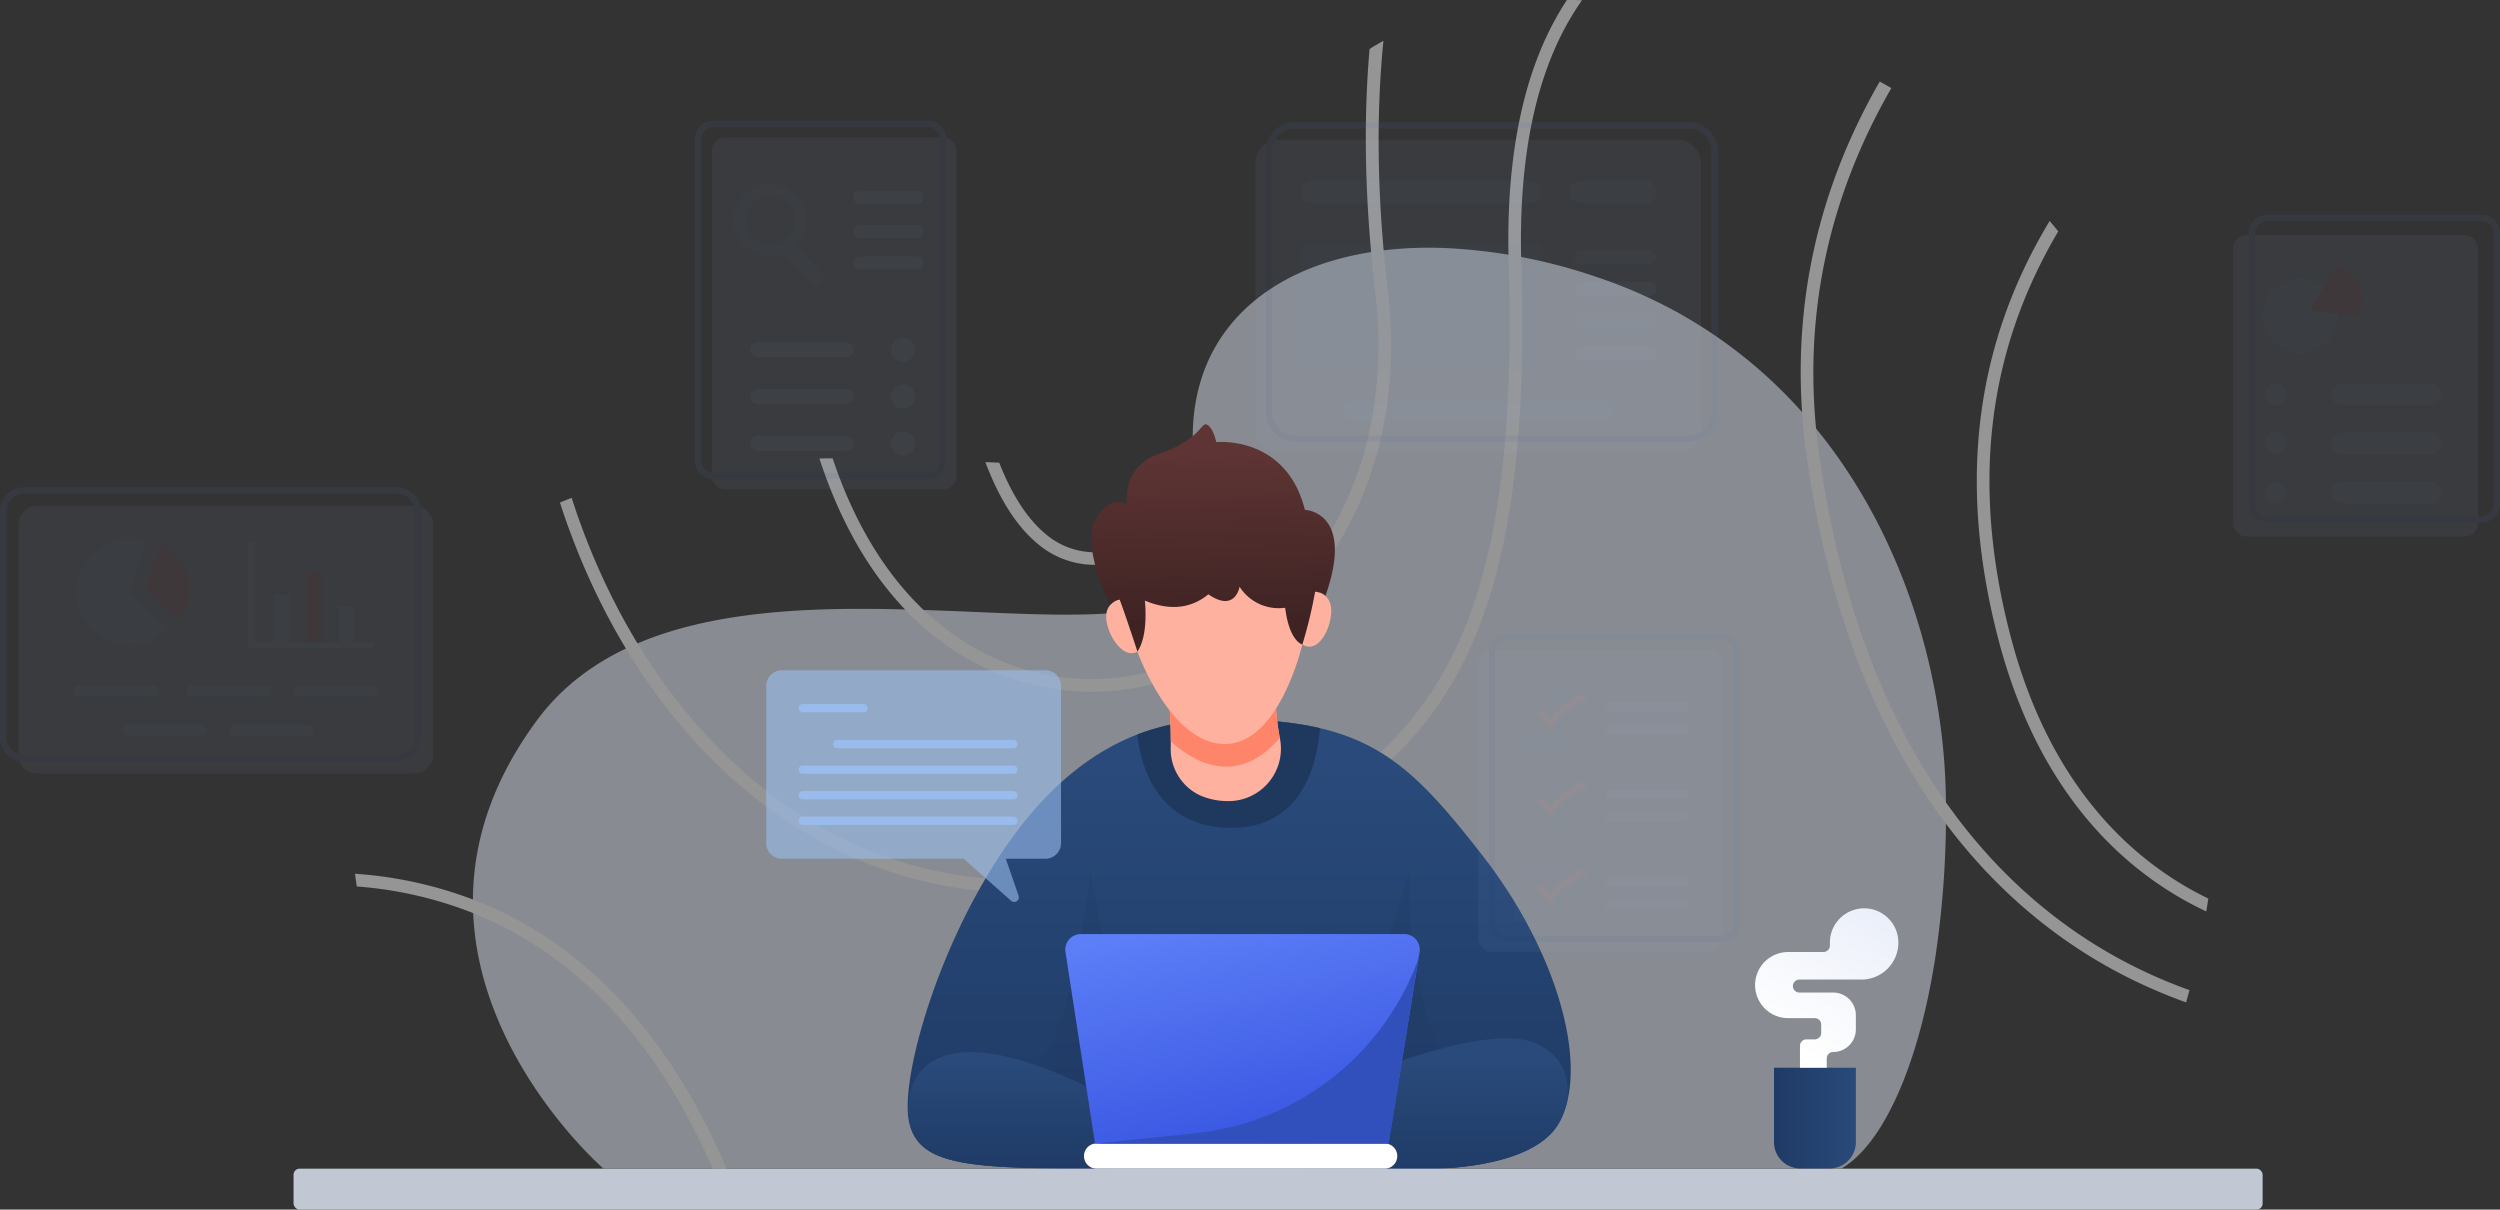 <svg xmlns="http://www.w3.org/2000/svg" xmlns:xlink="http://www.w3.org/1999/xlink" width="726.687" height="351.598"><rect width="100%" height="100%" fill="#333333" stroke="none"/><style><![CDATA[.B{fill:#9abced}.C{opacity:.5}.D{fill:#7ca6d8}.E{opacity:.6}.F{fill:#4f7eb7}.G{fill:#ea9ba1}.H{fill:#e83f54}]]></style><defs><linearGradient id="A" x1=".5" y1=".944" x2=".5" y2=".102"><stop offset="0" stop-color="#1f3a65"/><stop offset="1" stop-color="#294a7a"/></linearGradient><linearGradient id="B" y1="1.04" y2=".166" xlink:href="#A"/><linearGradient id="C" y1="1.031" y2=".253" xlink:href="#A"/><linearGradient id="D" x1=".703" y1=".96" x2=".33" y2="-.043"><stop offset="0" stop-color="#3855e1"/><stop offset="1" stop-color="#5c7ef7"/></linearGradient><linearGradient id="E" x1=".508" y1=".868" x2=".491" y2=".143"><stop offset="0" stop-color="#3f2323"/><stop offset="1" stop-color="#5e3434"/></linearGradient><linearGradient id="F" x1="0" y1=".5" x2="1" y2=".5" xlink:href="#A"/><linearGradient id="G" x1=".948" y1="-.448" x2=".223" y2=".846"><stop offset="0" stop-color="#e2e8f7"/><stop offset="1" stop-color="#fff"/></linearGradient><path id="H" d="M294.556 224.923H233.35a1.2 1.2 0 0 1-1.2-1.2h0a1.2 1.2 0 0 1 1.2-1.2h61.206a1.2 1.2 0 0 1 1.2 1.2h0a1.2 1.2 0 0 1-1.2 1.2z"/><path id="I" d="M489.66 206.68h-21.534a1.36 1.36 0 0 1-1.359-1.359h0a1.36 1.36 0 0 1 1.359-1.359h21.533a1.36 1.36 0 0 1 1.359 1.359h0a1.36 1.36 0 0 1-1.358 1.359z"/><path id="J" d="M664.645 114.625a3.2 3.2 0 0 1-6.4 0 3.2 3.2 0 0 1 5.463-2.263 3.2 3.2 0 0 1 .937 2.263z"/><path id="K" d="M706.434 117.828h-25.62a3.2 3.2 0 0 1-3.2-3.2h0a3.2 3.2 0 0 1 3.2-3.2h25.62a3.2 3.2 0 0 1 3.2 3.2h0a3.2 3.2 0 0 1-3.2 3.2z"/><path id="L" d="M245.873 103.808h-25.626c-.576 0-1.13-.23-1.537-.636s-.636-.96-.636-1.537h0c0-.576.23-1.13.636-1.537s.96-.636 1.537-.636h25.626c.576 0 1.13.23 1.537.636s.636.96.636 1.537h0c0 .576-.23 1.13-.636 1.537s-.96.636-1.537.636z"/><path id="M" d="M265.95 101.634a3.49 3.49 0 0 1-5.956 2.468 3.49 3.49 0 0 1 2.468-5.956 3.49 3.49 0 0 1 3.488 3.488z"/><path id="N" d="M479.464 86.07H459.75a2.06 2.06 0 0 1-2.059-2.06h0a2.06 2.06 0 0 1 2.059-2.06h19.715a2.06 2.06 0 0 1 2.06 2.06h0a2.06 2.06 0 0 1-2.061 2.06z"/></defs><g opacity=".48"><path d="M565.636 233.27c.173 14.903-.835 29.796-3.015 44.54-.144 1-.3 2-.476 2.957-1.068 6.447-2.366 12.462-3.836 18.015q-.4 1.428-.78 2.813c-5.654 19.76-13.688 33.117-22.255 38.05h-359.91s-30.68-26.6-36.838-64.59c-.16-.966-.3-1.933-.418-2.913-2.394-18.9 1.456-40.444 18.03-62.844 7.558-10.2 17.5-17.294 28.9-22.183l2.683-1.082c16.918-6.62 36.795-8.7 56.757-9.015l3.028-.03c11.885-.086 23.74.4 34.977.852l3.174.144c18.145.764 34.5 1.327 46.372-.85h.016a45.46 45.46 0 0 0 3.144-.692h.014c13.14-3.217 19.616-10.673 14.958-26.712-9.03-31.112.216-53.915 20.337-66.508 1.025-.648 2.092-1.27 3.174-1.86 11.38-6.173 25.76-9.4 42.03-9.36 1.14 0 2.293.03 3.462.057 15.195.62 30.222 3.43 44.612 8.35 8.155 2.697 16.05 6.13 23.583 10.255.894.49 1.788 1 2.654 1.515 13.752 7.97 26.017 18.268 36.246 30.434.677.778 1.326 1.572 1.976 2.38 25.863 31.875 37.142 73.026 37.402 108.277z" fill="#e4ebf7"/><path d="M636.442 287.8q-.494 1.812-1 3.57a151.68 151.68 0 0 1-21.122-9.445c-33.5-18.194-76.143-58.718-89.066-148.553-5.564-38.73 1.538-75.612 21.14-109.676 1.134.623 2.27 1.263 3.368 1.922-17.206 29.87-26.87 65.582-20.884 107.223 12.7 88.242 54.325 127.98 87.015 145.77a143.75 143.75 0 0 0 20.537 9.19zm5.472-26.615l-.6 3.752c-21.16-9.94-47.827-31.556-60.274-78.486-12.025-45.448-7.23-85.8 14.735-122.213a101.6 101.6 0 0 1 2.508 3.02c-20.886 35.288-25.332 74.33-13.7 118.26 11.893 44.898 37.097 65.875 57.322 75.667zM442.203 76.7c1.775 59.634-5.016 98.163-22.02 124.96-17.8 28.078-47.516 45.046-96.332 55.02a133.76 133.76 0 0 1-26.906 2.8c-27.474 0-53.355-8.95-76.033-26.448-26.376-20.372-46.564-51.05-58.15-86.96l3.4-1.373c11.35 35.308 31.135 65.472 57 85.44 29.065 22.46 63.64 30.384 99.956 22.97 90.786-18.578 118.827-61.428 115.423-176.3-.97-32.617 4.723-58.352 16.93-76.82a176.87 176.87 0 0 1 4.393.073c-12.7 17.936-18.632 43.634-17.66 76.635zM328.92 200.113a71.48 71.48 0 0 1-11.64.953c-29.267 0-62.782-17.737-79.1-67.8l3.843-.038c17.974 53.74 56.5 68.164 86.284 63.276 40.232-6.6 78.926-48 71.44-111.8-3.222-27.363-3.368-50.72-1.648-70.47a72.73 72.73 0 0 1 4.027-2.361c-1.995 20.116-2.07 44.093 1.263 72.4 7.742 66.045-32.6 108.967-74.478 115.83zm24.382-67.576a46.62 46.62 0 0 1-8.108 18.486c-5.62 7.358-13.508 11.715-23.448 12.94a28.88 28.88 0 0 1-3.514.22c-6.192 0-12.174-2.243-16.84-6.314-6.626-5.565-11.458-14.2-14.972-23.557l4.027.183c3.258 8.273 7.577 15.76 13.306 20.573a22.13 22.13 0 0 0 17.54 5.269c8.932-1.1 15.978-4.978 20.993-11.512a41.62 41.62 0 0 0 7.011-15.411h.018a58.32 58.32 0 0 0 3.987-.877zM211.174 339.64h-4c-16.418-37.6-40.085-62.654-70.433-74.533a115.23 115.23 0 0 0-33.02-7.432c-.2-1.226-.384-2.453-.53-3.7a119.12 119.12 0 0 1 34.887 7.724c31.684 12.415 56.248 38.6 73.087 77.94z" fill="#fff"/></g><path d="M455.532 320.27v.018a24.49 24.49 0 0 1-2.252 5.912c-8.84 16.163-47.132 13.508-47.132 13.508h-87.4c-36.168 0-50.664-.9-54.125-12.2a14.67 14.67 0 0 1-.475-1.922c-2.453-13.124 9.755-55.826 32.324-85.112 11.55-14.972 23.483-22.86 34.118-26.98a68.6 68.6 0 0 1 25.424-4.447c11.092 0 20.042.823 27.64 2.6 20.4 4.777 31.06 16.308 47.058 36.754 19.567 24.984 29.195 54.327 24.82 71.86z" fill="url(#A)"/><path d="M301.817 309.902c9.484-14.917 12.466-35.61 15.1-56.6l8.238 42.71h71.384l13.117-42.71c-.31 19.96 2.43 39.537 11.9 58.267-.001-.001-46.678 52.82-119.74-1.657z" fill="#1f395e" opacity=".22" style="mix-blend-mode:multiply"/><path d="M323.49 339.7h-4.74c-36.168 0-50.664-.9-54.125-12.2-1.885-8.878.513-18.213 11.33-20.995 16.95-4.356 46.454 12.813 46.454 12.813z" fill="url(#B)"/><path d="M455.532 320.27a24.34 24.34 0 0 1-2.252 5.93c-8.84 16.163-47.132 13.508-47.132 13.508h-25.936l3.3-21.964s45.98-21.288 62.452-14.643c8.05 3.24 10.52 9.976 9.568 17.17z" fill="url(#C)"/><path d="M383.654 211.657c-.77 10.27-5.016 28.975-25.7 28.975-21.8 0-26.413-18.433-27.365-27.127a68.6 68.6 0 0 1 25.424-4.447c11.092.001 20.044.824 27.64 2.6z" fill="#1f395e"/><path d="M402.487 339.7h-83.74a3.66 3.66 0 0 1-3.661-3.661h0a3.66 3.66 0 0 1 3.661-3.66h83.74a3.66 3.66 0 0 1 3.661 3.66h0a3.66 3.66 0 0 1-3.661 3.661z" fill="#fff"/><path d="M412.628 276.75l-.31 1.9v.018l-8.675 53.72h-85.355l-8.584-55.68c-.2-1.3.178-2.62 1.033-3.62s2.1-1.576 3.415-1.58h94.026a4.51 4.51 0 0 1 4.451 5.241z" fill="url(#D)"/><path d="M412.317 278.668l-8.675 53.72H318.75l28.773-3a77.39 77.39 0 0 0 64.795-50.721z" fill="#3150bc"/><path d="M357.607 232.853h-.57a20.02 20.02 0 0 1-8.236-1.665c-5.362-2.53-8.707-8.005-8.5-13.93.018-.6.018-1.19.018-1.774.018-4.888-.293-8.95-.293-8.95v-2.2l30.75-1.373c.095 3.865.505 7.716 1.226 11.514.018.055.018.09.036.147.88 4.39-.215 8.943-2.992 12.453s-6.956 5.624-11.43 5.78z" fill="#feb19e"/><path d="M371.993 214.477c-12.813 15.045-25.972 6.26-31.683 1.007.018-4.888-.293-8.95-.293-8.95v-2.2l30.75-1.373c.094 3.866.505 7.718 1.226 11.517z" fill="#ff856a"/><g fill="#feb19e"><path d="M330.607 189.39s9.535 26.877 25.436 26.877 22.512-28.94 22.512-28.94v-25.17h-49.168z"/><path d="M325.5 174.226s-4.683.857-3.882 6.234 5.68 11.9 9.647 8.466zm56.766-2.246s4.756.213 4.695 5.648-4 12.56-8.407 9.7z"/></g><path d="M382.267 171.977a125.71 125.71 0 0 1-3.712 15.348c0 0-3.768-.76-4.988-10.674-5.234.743-10.418-1.645-13.254-6.106 0 0-1.22 7.626-9.075 2.212-5.238 4.276-11.43 4.726-18.456 1.83 0 0 1.182 10-2.174 14.8 0 0-1.22-3.95-5.116-15.163-1.102.1-2.105.68-2.742 1.585 0 0-8.424-16.476-4.458-24.408s9.3-4.88 9.3-4.88-1.984-10.83 9.762-14.8 11.744-9.3 13.575-8.236 2.593 5.033 2.593 5.033 20.286-2.136 25.778 19.676c0 0 14.65.468 5.957 25.025.004.006-.57-1.01-3-1.24z" fill="url(#E)"/><path d="M303.887 194.82h-76.654c-2.494 0-4.515 2.02-4.516 4.515V245.1c0 2.494 2.022 4.516 4.516 4.516h52.878l13.8 12.223c.46.41 1.14.455 1.65.113s.728-.987.527-1.57l-3.727-10.767h11.54c2.494 0 4.516-2.022 4.516-4.516v-45.754c0-1.198-.477-2.347-1.324-3.194s-1.997-1.322-3.196-1.32z" style="mix-blend-mode:multiply" class="B E"/><g style="mix-blend-mode:multiply" class="B"><path d="M251 207.062h-17.66a1.2 1.2 0 0 1-1.2-1.2h0a1.2 1.2 0 0 1 1.2-1.2H251a1.2 1.2 0 0 1 1.2 1.2h0a1.2 1.2 0 0 1-1.2 1.2zm43.546 10.436h-51.172a1.2 1.2 0 0 1-1.2-1.2h0a1.2 1.2 0 0 1 1.2-1.2h51.173a1.2 1.2 0 0 1 1.2 1.2h0a1.2 1.2 0 0 1-1.201 1.2z"/><use xlink:href="#H"/><use xlink:href="#H" y="7.427"/><use xlink:href="#H" y="14.847"/></g><rect width="572.355" height="11.897" rx="1.747" fill="#c1c8d3" x="85.332" y="339.701"/><path d="M515.656 310.357h23.795v21.637a7.65 7.65 0 0 1-7.649 7.649h-8.5a7.65 7.65 0 0 1-7.646-7.649v-21.637z" fill="url(#F)"/><path d="M523.206 310.357v-6.348c0-.5.198-.98.552-1.335s.834-.553 1.335-.553h2.4c.5 0 .98-.2 1.335-.553s.553-.834.552-1.335v-2.4a1.89 1.89 0 0 0-1.887-1.888h-7.72a9.61 9.61 0 0 1-9.61-9.608h0a9.61 9.61 0 0 1 9.61-9.61h10.245a1.89 1.89 0 0 0 1.888-1.888v-.858a9.95 9.95 0 0 1 9.952-9.952h0a9.95 9.95 0 0 1 9.953 9.952h0c0 2.852-1.133 5.587-3.15 7.604s-4.752 3.15-7.604 3.15h-18.022a1.89 1.89 0 0 0-1.888 1.887h0a1.89 1.89 0 0 0 1.888 1.888h9.838a6.58 6.58 0 0 1 6.578 6.578v4.118a6.58 6.58 0 0 1-6.578 6.578h0a1.89 1.89 0 0 0-1.888 1.887v2.688z" fill="url(#G)"/><g opacity=".1"><rect width="71.156" height="87.629" rx="3.824" style="mix-blend-mode:multiply" x="429.701" y="189.04" class="B E"/><path d="M500.476 273.77h-62.46a5.27 5.27 0 0 1-5.263-5.262v-78.934a5.27 5.27 0 0 1 5.263-5.262h62.46a5.27 5.27 0 0 1 5.262 5.262v78.935a5.27 5.27 0 0 1-5.262 5.261zm-62.46-87.628c-1.895.001-3.43 1.537-3.433 3.432v78.935c.002 1.895 1.538 3.43 3.433 3.432h62.46c1.895-.002 3.43-1.537 3.432-3.432v-78.935c-.002-1.895-1.537-3.43-3.432-3.432z" class="F"/><g style="mix-blend-mode:multiply"><path d="M454.26 217.078h-13.88v-16.625h13.88zm-12.052-1.83h10.22v-12.964h-10.22z" opacity=".7" style="mix-blend-mode:multiply" class="D"/><path d="M450.766 211.923l-4.128-4.6L448 206.1l2.5 2.794a24.39 24.39 0 0 1 10.272-7.452l.7 1.69c-7.352 3.028-10.05 7.643-10.076 7.7z" class="G"/><g class="B"><use xlink:href="#I"/><use xlink:href="#I" y="6.6"/></g></g><g style="mix-blend-mode:multiply"><path d="M454.26 242.55h-13.88v-16.625h13.88zm-12.05-1.83h10.22v-12.964h-10.222z" opacity=".7" style="mix-blend-mode:multiply" class="D"/><path d="M450.766 237.395l-4.128-4.6 1.362-1.222 2.5 2.794a24.38 24.38 0 0 1 10.272-7.452l.7 1.7c-7.352 3.028-10.05 7.643-10.076 7.7z" class="G"/><path d="M489.66 232.152h-21.534a1.36 1.36 0 0 1-1.359-1.359h0a1.36 1.36 0 0 1 1.359-1.358h21.533a1.36 1.36 0 0 1 1.359 1.358h0a1.36 1.36 0 0 1-1.358 1.359zm0 6.6h-21.534a1.36 1.36 0 0 1-1.359-1.358h0a1.36 1.36 0 0 1 1.359-1.359h21.533a1.36 1.36 0 0 1 1.359 1.359h0a1.36 1.36 0 0 1-1.358 1.358z" class="B"/></g><g style="mix-blend-mode:multiply"><path d="M454.26 268.023h-13.88v-16.625h13.88zm-12.05-1.83h10.22V253.23h-10.222z" opacity=".7" style="mix-blend-mode:multiply" class="D"/><path d="M450.766 262.866l-4.128-4.6 1.362-1.223 2.5 2.794a24.39 24.39 0 0 1 10.272-7.452l.7 1.69c-7.352 3.028-10.05 7.643-10.076 7.7z" class="G"/><g class="B"><use xlink:href="#I" y="50.945"/><use xlink:href="#I" y="57.546"/></g></g><rect width="71.156" height="87.629" rx="3.824" style="mix-blend-mode:multiply" x="649.124" y="68.332" class="B E"/><path d="M721.424 151.883H658.96a5.27 5.27 0 0 1-5.262-5.262V67.687a5.27 5.27 0 0 1 5.262-5.262h62.46a5.27 5.27 0 0 1 5.263 5.262v78.935a5.27 5.27 0 0 1-5.259 5.261zM658.96 64.255c-1.895.002-3.43 1.537-3.432 3.432v78.935c.002 1.895 1.537 3.43 3.432 3.432h62.46c1.895-.002 3.43-1.537 3.432-3.432V67.687c-.002-1.895-1.537-3.43-3.432-3.432z" class="F"/><g style="mix-blend-mode:multiply" class="C"><circle cx="10.982" cy="10.982" r="10.982" transform="matrix(.231 -.973 .973 .231 655.392 99.897)" class="D"/><path d="M671.5 90.296l7.32-13.04c6.71 1.678 9.914 8.008 6.71 14.5z" style="mix-blend-mode:multiply" class="H"/><g class="B"><use xlink:href="#J"/><use xlink:href="#J" y="14.175"/><use xlink:href="#K"/><use xlink:href="#K" y="14.185"/><use xlink:href="#J" y="28.599"/><use xlink:href="#K" y="28.599"/></g></g><rect width="71.156" height="102.272" rx="3.824" style="mix-blend-mode:multiply" x="206.899" y="39.974" class="B E"/><path d="M269.742 139.195h-62.46a5.27 5.27 0 0 1-5.263-5.262V40.356a5.27 5.27 0 0 1 5.263-5.262h62.46a5.27 5.27 0 0 1 5.262 5.262v93.578a5.27 5.27 0 0 1-5.262 5.261zm-62.46-102.27a3.44 3.44 0 0 0-3.433 3.432v93.578a3.44 3.44 0 0 0 3.433 3.432h62.46a3.44 3.44 0 0 0 3.432-3.432V40.356a3.44 3.44 0 0 0-3.432-3.432z" class="F"/><g class="D"><path d="M227.13 72.43l2.947-2.616 9.273 10.446a1.21 1.21 0 0 1-.101 1.706l-1.14 1.012a1.21 1.21 0 0 1-1.706-.101L227.13 72.43z"/><path d="M223.94 53.473a10.53 10.53 0 0 0-10.525 10.525 10.53 10.53 0 0 0 10.525 10.525 10.53 10.53 0 0 0 10.525-10.525c0-2.79-1.11-5.468-3.083-7.442s-4.65-3.083-7.442-3.083zm0 17.7c-3.962 0-7.173-3.21-7.173-7.173s3.21-7.173 7.173-7.173 7.173 3.21 7.173 7.173a7.18 7.18 0 0 1-7.173 7.17z"/></g><g class="B"><path d="M266.58 59.27h-16.627c-.506 0-1-.2-1.348-.558s-.558-.842-.558-1.348h0c0-1.053.853-1.906 1.906-1.907h16.626c1.053.001 1.906.854 1.906 1.907h0a1.91 1.91 0 0 1-1.905 1.906zm0 9.913h-16.627c-1.053 0-1.906-.853-1.906-1.906h0c0-.506.2-1 .558-1.348s.842-.558 1.348-.558h16.626a1.91 1.91 0 0 1 1.906 1.906h0c0 1.052-.853 1.905-1.905 1.906zm0 9.153h-16.627c-1.053-.001-1.906-.854-1.906-1.907h0a1.91 1.91 0 0 1 .556-1.35c.356-.358.843-.56 1.35-.56h16.626c.506 0 1 .2 1.348.558s.558.842.558 1.348h0a1.91 1.91 0 0 1-.556 1.35c-.356.358-.843.56-1.35.56z"/><use xlink:href="#L"/><path d="M245.873 117.422h-25.626c-1.2-.001-2.173-.974-2.173-2.174h0c0-.576.23-1.13.636-1.537s.96-.636 1.537-.636h25.626c.576 0 1.13.23 1.537.636s.636.96.636 1.537h0c0 1.2-.973 2.173-2.173 2.174z"/><use xlink:href="#L" y="27.227"/><use xlink:href="#M"/><use xlink:href="#M" y="13.613"/><path d="M265.95 128.862a3.49 3.49 0 0 1-3.49 3.488 3.49 3.49 0 0 1-3.488-3.49 3.49 3.49 0 0 1 5.957-2.466 3.49 3.49 0 0 1 1.021 2.468z"/><rect width="129.498" height="91.061" rx="6.642" style="mix-blend-mode:multiply" x="364.952" y="40.615" class="E"/></g><path d="M490.866 128.396h-114.4a8.48 8.48 0 0 1-8.466-8.465V43.97a8.48 8.48 0 0 1 8.466-8.466h114.4c4.673.006 8.46 3.793 8.465 8.466v75.96c-.004 4.674-3.79 8.46-8.465 8.467zm-114.4-91.06c-3.663.004-6.632 2.973-6.636 6.636v75.96c.004 3.663 2.973 6.63 6.636 6.635h114.4c3.663-.004 6.63-2.972 6.635-6.635V43.97c-.004-3.663-2.972-6.632-6.635-6.636z" class="F"/><path d="M444.572 59.147h-63.38c-.88 0-1.724-.35-2.346-.97s-.97-1.466-.97-2.346h0a3.32 3.32 0 0 1 3.317-3.316h63.376a3.32 3.32 0 0 1 3.318 3.318h0a3.32 3.32 0 0 1-3.313 3.315z" style="mix-blend-mode:multiply" class="B C"/><rect width="70.011" height="37.065" rx="2.063" opacity=".7" style="mix-blend-mode:multiply" x="377.879" y="70.816" class="D"/><g class="B"><path d="M478.2 59.147h-18.756c-.88 0-1.724-.35-2.346-.97s-.972-1.466-.972-2.346h0a3.32 3.32 0 0 1 3.318-3.318H478.2a3.32 3.32 0 0 1 3.318 3.318h0a3.32 3.32 0 0 1-.972 2.346c-.622.622-1.466.97-2.346.97zm1.264 17.617H459.75a2.06 2.06 0 0 1-2.061-2.059h0a2.06 2.06 0 0 1 2.059-2.059h19.715a2.06 2.06 0 0 1 2.06 2.059h0a2.06 2.06 0 0 1-2.059 2.059z" style="mix-blend-mode:multiply" class="C"/><use xlink:href="#N" style="mix-blend-mode:multiply" class="C"/><path d="M479.464 95.373H459.75a2.06 2.06 0 0 1-2.059-2.06h0a2.06 2.06 0 0 1 2.059-2.059h19.715a2.06 2.06 0 0 1 2.06 2.059h0a2.06 2.06 0 0 1-2.061 2.06z" style="mix-blend-mode:multiply" class="C"/><use xlink:href="#N" y="18.608" style="mix-blend-mode:multiply" class="C"/><path d="M466.08 122.37h-72.99c-1.516 0-2.745-1.23-2.746-2.745h0a2.75 2.75 0 0 1 2.746-2.746h72.986c1.516.001 2.745 1.23 2.745 2.746h0c0 1.515-1.227 2.743-2.742 2.745z" style="mix-blend-mode:multiply" class="C"/><path d="M10.725 147.076H120.49a5.37 5.37 0 0 1 5.369 5.368V219.5c0 1.423-.565 2.79-1.572 3.795s-2.372 1.572-3.795 1.572H10.725c-1.423 0-2.79-.565-3.795-1.572s-1.572-2.372-1.572-3.795v-67.056a5.37 5.37 0 0 1 5.367-5.367z" style="mix-blend-mode:multiply" class="E"/></g><path d="M115.314 221.28H7.017c-3.873-.004-7.013-3.143-7.017-7.016v-65.588c.004-3.873 3.144-7.012 7.017-7.016h108.3c3.873.004 7.012 3.143 7.017 7.016v65.59c-.006 3.874-3.146 7.012-7.02 7.015zm-108.3-77.8c-2.863.003-5.184 2.323-5.187 5.186v65.59a5.19 5.19 0 0 0 5.187 5.184h108.3a5.19 5.19 0 0 0 5.186-5.184v-65.59a5.19 5.19 0 0 0-5.186-5.186z" class="F"/><g style="mix-blend-mode:multiply" class="C"><path d="M48.722 182.988c-5.417 5.428-13.984 6.09-20.172 1.56s-8.142-12.898-4.603-19.7 11.513-10.005 18.775-7.54l-4.98 14.716z" class="D"/><path d="M55.316 170.826c.006 3.496-1.388 6.85-3.87 9.312l-9.327-9.312 4.227-12.5c5.362 1.812 8.97 6.84 8.97 12.5z" style="mix-blend-mode:multiply" class="H"/><g class="B"><path d="M107.78 188.46H72.087v-30.13c0-.327.174-.63.457-.792s.632-.163.915 0 .458.466.457.792v28.3h33.862c.327 0 .63.174.792.457s.163.632 0 .915-.466.458-.792.457z"/><path d="M79.562 172.937h4.576v13.694h-4.576z"/></g><path style="mix-blend-mode:multiply" d="M89.02 166h4.576v20.64H89.02z" class="H"/><g class="B"><path d="M98.323 176.31h4.576v10.32h-4.576z"/><rect width="24.71" height="3.203" rx="1.409" x="21.451" y="199.242"/><rect width="24.71" height="3.203" rx="1.409" x="54.242" y="199.242"/><rect width="24.71" height="3.203" rx="1.409" x="85.053" y="199.242"/><path d="M58.668 213.884H37.162a1.6 1.6 0 0 1-1.6-1.6h0a1.6 1.6 0 0 1 1.6-1.6h21.506a1.6 1.6 0 0 1 1.6 1.6h0a1.6 1.6 0 0 1-1.6 1.6zm30.812 0H67.973a1.6 1.6 0 0 1-1.6-1.6h0a1.6 1.6 0 0 1 1.6-1.6H89.48a1.6 1.6 0 0 1 1.6 1.6h0a1.6 1.6 0 0 1-1.6 1.6z"/></g></g></g></svg>
